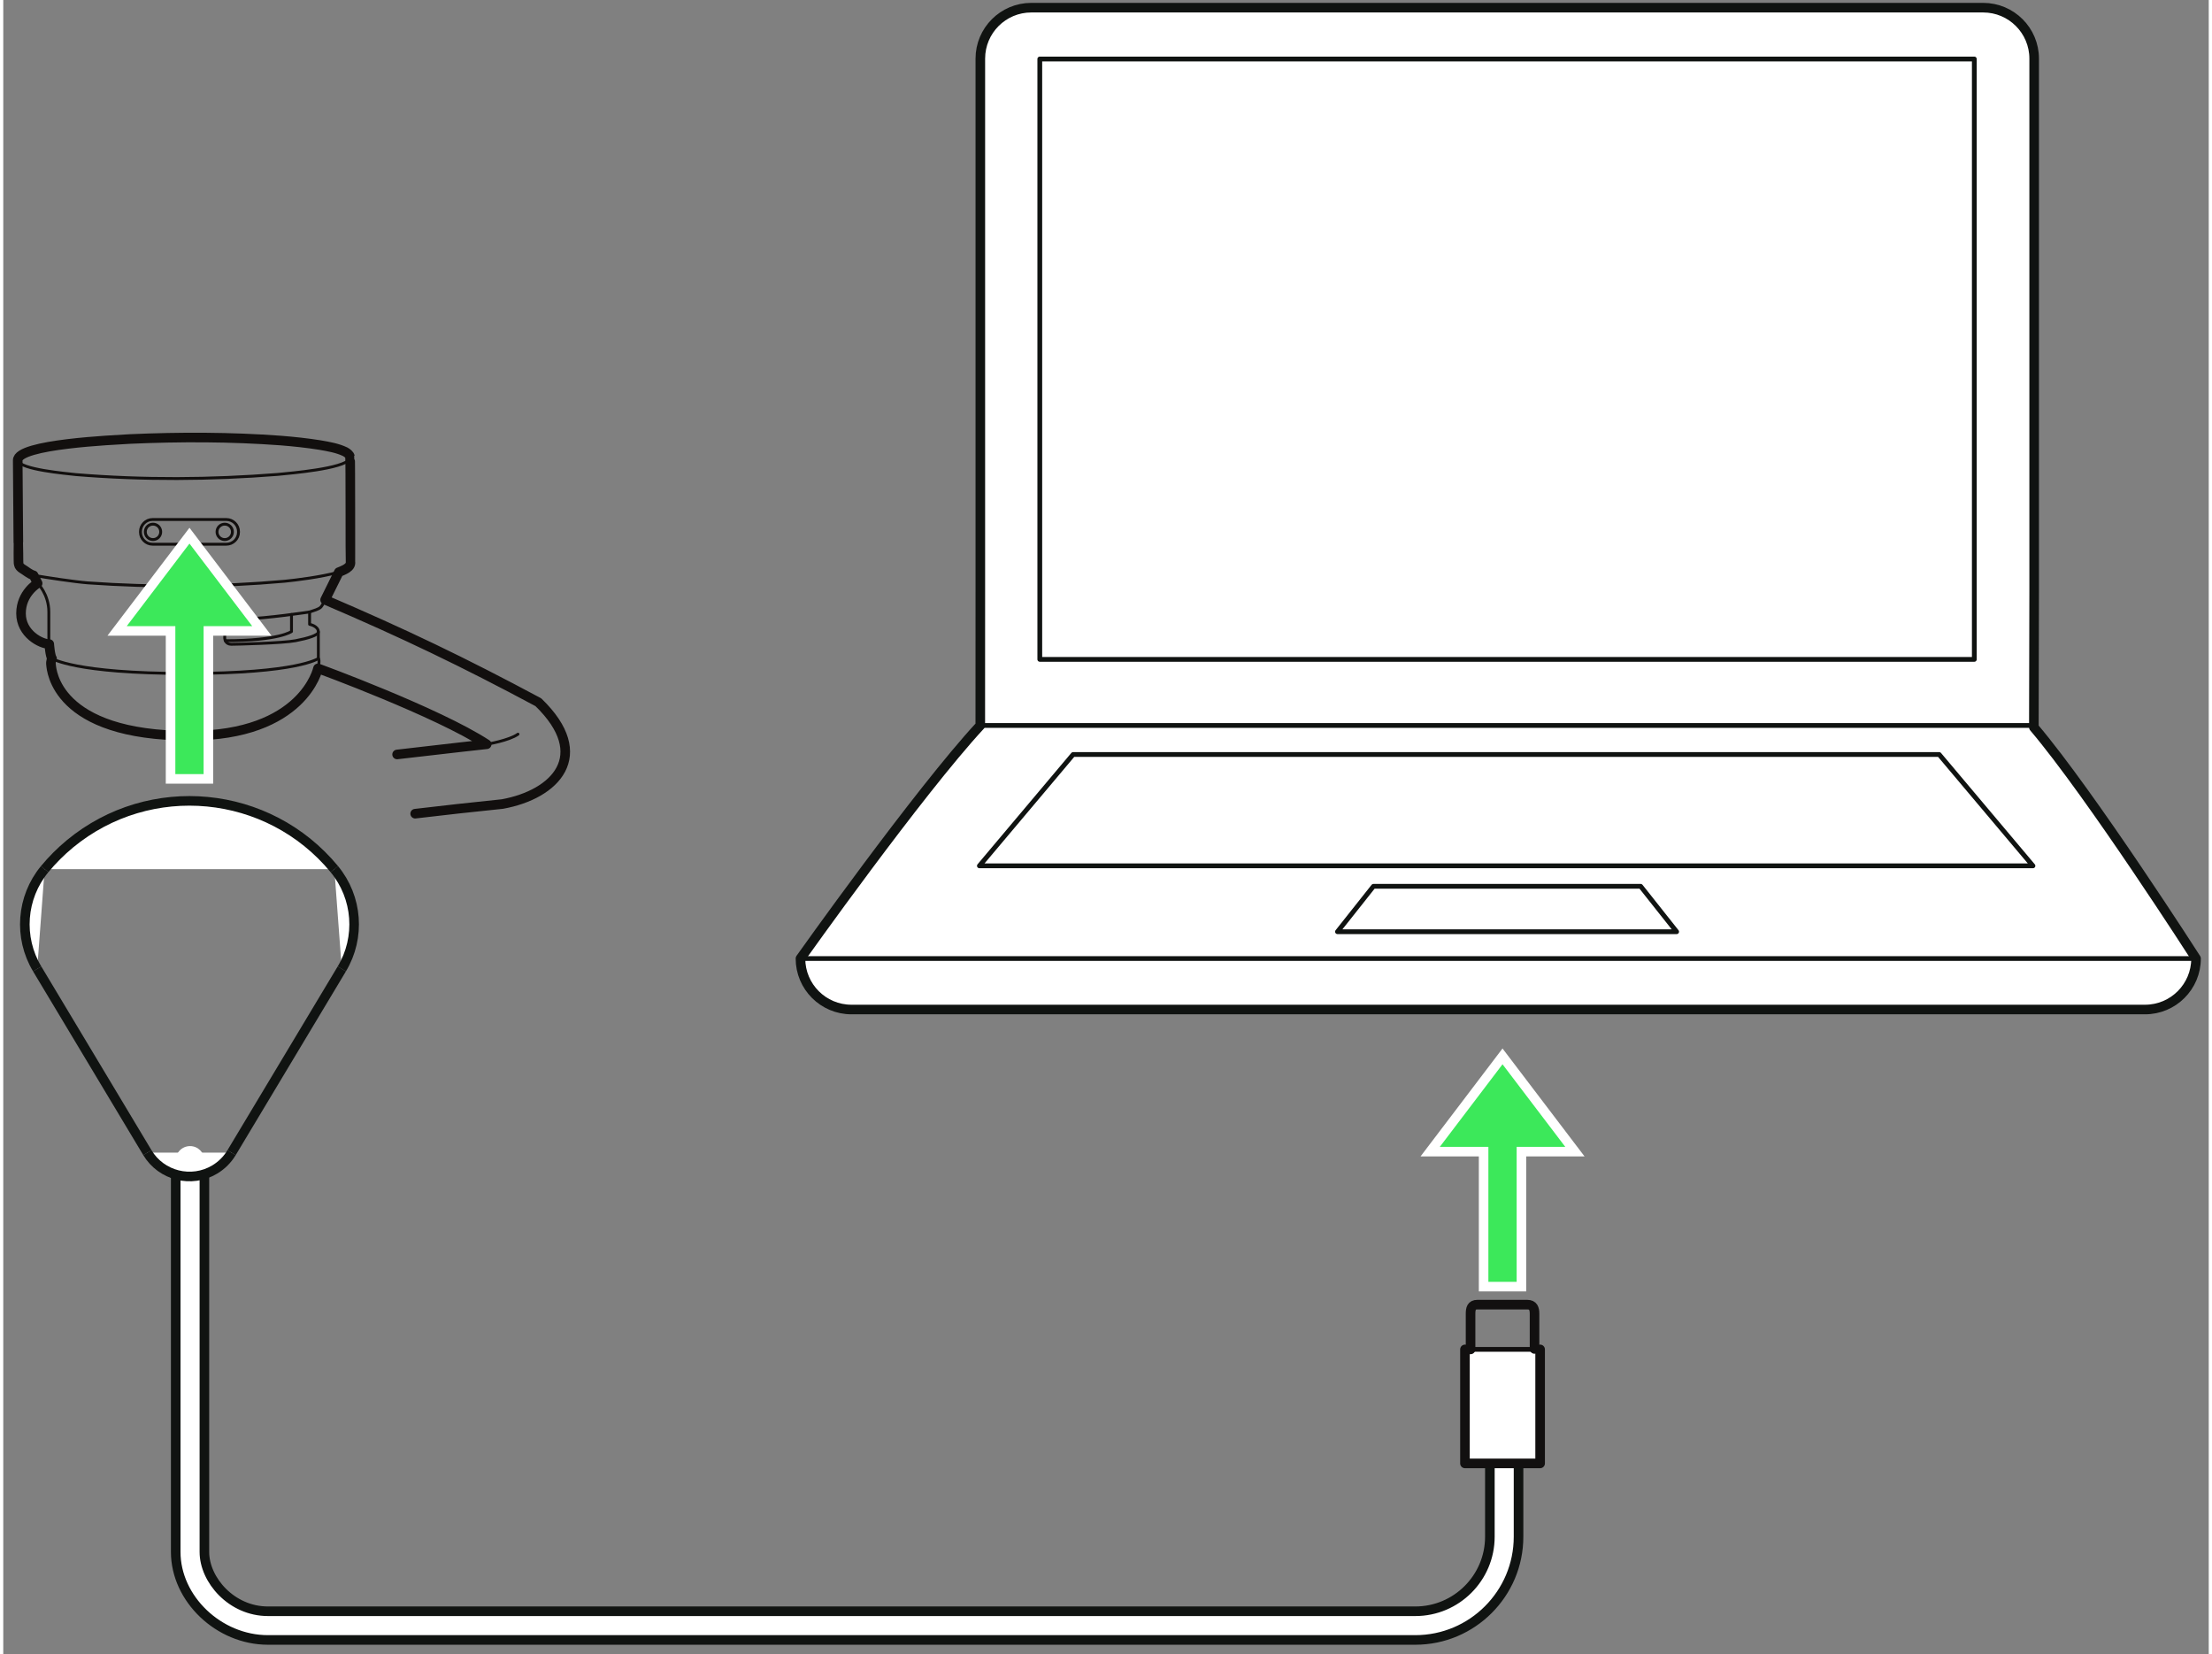 ﻿<?xml version="1.0" encoding="utf-8" standalone="no"?><svg width="339px" height="253.5px" viewBox="-1 -1 228 171" xmlns="http://www.w3.org/2000/svg" xmlns:xlink="http://www.w3.org/1999/xlink"><rect x="-1" y="-1" width="228" height="171" fill="#808080" stroke="none"/><title>generated by pstoedit</title><!-- generated by pstoedit version:3.75 --><g xml:space="preserve">
<clipPath id="clippath1"> 	<path d="M 0 -0.703 L 0 169 L 226.184 169 L 226.184 -0.703 Z" style="clip-rule:nonzero" />
</clipPath>
<g style="clip-path:url(#clippath1)"> 
<g fill="#ffffff" fill-rule="nonzero" stroke-width="0" stroke-linejoin="miter" stroke-linecap="butt" stroke-miterlimit="10">
	<path d="M 144.98 168.504 L 26.359 168.504 C 21.281 168.504 16.828 164.254 16.828 159.406 L 16.828 118.941 C 16.828 118.121 17.488 117.461 18.312 117.461 C 19.129 117.461 19.793 118.121 19.793 118.941 L 19.793 159.406 C 19.793 162.305 22.602 165.539 26.359 165.539 L 144.98 165.539 C 149.23 165.539 152.684 162.082 152.684 157.836 L 152.684 146.086 C 152.684 145.27 153.348 144.605 154.168 144.605 C 154.984 144.605 155.648 145.27 155.648 146.086 L 155.648 157.836 C 155.648 163.715 150.867 168.504 144.98 168.504 Z" />
</g>
<g stroke="#101311" fill="none" stroke-width="0.991" stroke-linejoin="miter" stroke-linecap="butt" stroke-miterlimit="10">
	<path d="M 144.98 168.504 L 26.359 168.504 C 21.281 168.504 16.828 164.254 16.828 159.406 L 16.828 120.395 C 16.828 119.574 17.43 119.055 18.254 119.055 C 19.07 119.055 19.793 119.82 19.793 120.641 L 19.793 159.406 C 19.793 162.305 22.602 165.539 26.359 165.539 L 144.98 165.539 C 149.23 165.539 152.684 162.082 152.684 157.836 L 152.684 146.086 C 152.684 145.27 153.348 144.605 154.168 144.605 C 154.984 144.605 155.648 145.27 155.648 146.086 L 155.648 157.836 C 155.648 163.715 150.867 168.504 144.98 168.504 Z" />
</g>
<g fill="#ffffff" fill-rule="nonzero" stroke-width="0" stroke-linejoin="miter" stroke-linecap="butt" stroke-miterlimit="10">
	<path d="M 208.922 74.172 C 214.863 81.184 225.688 98.074 225.688 98.074 C 225.688 100.984 223.328 103.344 220.414 103.344 L 86.684 103.344 C 83.773 103.344 81.414 100.984 81.414 98.074 C 81.414 98.074 93.625 80.875 100.004 73.984 L 100.008 60.164 L 100.008 57.934 L 100.008 5.062 C 100.008 2.152 102.367 -0.207 105.277 -0.207 L 203.68 -0.207 C 206.594 -0.207 208.953 2.152 208.953 5.062 L 208.953 58.934 L 208.953 60.164 Z" />
</g>
<g stroke="#101311" fill="none" stroke-width="0.991" stroke-linejoin="round" stroke-linecap="round" stroke-miterlimit="10">
	<path d="M 208.922 74.172 C 214.863 81.184 225.688 98.074 225.688 98.074 C 225.688 100.984 223.328 103.344 220.414 103.344 L 86.684 103.344 C 83.773 103.344 81.414 100.984 81.414 98.074 C 81.414 98.074 93.625 80.875 100.004 73.984 L 100.008 60.164 L 100.008 57.934 L 100.008 5.062 C 100.008 2.152 102.367 -0.207 105.277 -0.207 L 203.68 -0.207 C 206.594 -0.207 208.953 2.152 208.953 5.062 L 208.953 58.934 L 208.953 60.164 Z" />
</g>
<g fill="#ffffff" fill-rule="nonzero" stroke-width="0" stroke-linejoin="round" stroke-linecap="round" stroke-miterlimit="10">
	<path d="M 202.766 67.152 L 106.156 67.152 L 106.156 5.098 L 202.766 5.098 Z" />
</g>
<g stroke="#101311" fill="none" stroke-width="0.494" stroke-linejoin="round" stroke-linecap="round" stroke-miterlimit="10">
	<path d="M 202.766 67.152 L 106.156 67.152 L 106.156 5.098 L 202.766 5.098 Z" />
</g>
<g stroke="#101311" fill="none" stroke-width="0.494" stroke-linejoin="round" stroke-linecap="round" stroke-miterlimit="10">
	<path d="M 100.004 73.984 L 208.922 73.984" />
</g>
<g stroke="#101311" fill="none" stroke-width="0.494" stroke-linejoin="round" stroke-linecap="round" stroke-miterlimit="10">
	<path d="M 81.414 98.074 L 225.688 98.074" />
</g>
<g fill="#ffffff" fill-rule="nonzero" stroke-width="0" stroke-linejoin="round" stroke-linecap="round" stroke-miterlimit="10">
	<path d="M 171.992 95.301 L 136.93 95.301 L 140.648 90.609 L 168.273 90.609 Z" />
</g>
<g stroke="#101311" fill="none" stroke-width="0.494" stroke-linejoin="round" stroke-linecap="round" stroke-miterlimit="10">
	<path d="M 171.992 95.301 L 136.93 95.301 L 140.648 90.609 L 168.273 90.609 Z" />
</g>
<g fill="#ffffff" fill-rule="nonzero" stroke-width="0" stroke-linejoin="round" stroke-linecap="round" stroke-miterlimit="10">
	<path d="M 208.828 88.492 L 99.91 88.492 L 109.602 76.984 L 199.133 76.984 Z" />
</g>
<g stroke="#101311" fill="none" stroke-width="0.494" stroke-linejoin="round" stroke-linecap="round" stroke-miterlimit="10">
	<path d="M 208.828 88.492 L 99.91 88.492 L 109.602 76.984 L 199.133 76.984 Z" />
</g>
<g fill="#ffffff" fill-rule="nonzero" stroke-width="0" stroke-linejoin="round" stroke-linecap="round" stroke-miterlimit="10">
	<path d="M 157.879 138.473 L 157.879 150.258 L 150.109 150.258 L 150.109 138.473" />
</g>
<g stroke="#121010" fill="none" stroke-width="0.991" stroke-linejoin="round" stroke-linecap="round" stroke-miterlimit="4">
	<path d="M 157.879 138.473 L 157.879 150.258 L 150.109 150.258 L 150.109 138.473" />
</g>
<g stroke="#121010" fill="none" stroke-width="0.991" stroke-linejoin="round" stroke-linecap="round" stroke-miterlimit="10">
	<path d="M 157.301 138.426 L 157.301 134.773 C 157.301 134.266 157.168 133.848 156.563 133.848 L 151.383 133.848 C 150.781 133.848 150.688 134.27 150.688 134.781 L 150.688 138.473" />
</g>
<g stroke="#121010" fill="none" stroke-width="0.494" stroke-linejoin="round" stroke-linecap="round" stroke-miterlimit="10">
	<path d="M 150.387 138.473 L 157.063 138.473" />
</g>
<g fill="#3ce85a" fill-rule="nonzero" stroke-width="0" stroke-linejoin="round" stroke-linecap="round" stroke-miterlimit="10">
	<path d="M 160.48 117.539 L 153.992 109.004 L 147.508 117.539 L 152.531 117.539 L 152.531 131.492 L 155.453 131.492 L 155.453 117.539 Z" />
</g>
<g stroke="#ffffff" fill="none" stroke-width="1.977" stroke-linejoin="miter" stroke-linecap="butt" stroke-miterlimit="10">
	<path d="M 160.48 117.539 L 153.992 109.004 L 147.508 117.539 L 152.531 117.539 L 152.531 131.492 L 155.453 131.492 L 155.453 117.539 Z" />
</g>
<g fill="#3ce85a" fill-rule="nonzero" stroke-width="0" stroke-linejoin="miter" stroke-linecap="butt" stroke-miterlimit="10">
	<path d="M 160.48 117.539 L 153.992 109.004 L 147.508 117.539 L 152.531 117.539 L 152.531 131.492 L 155.453 131.492 L 155.453 117.539 Z" />
</g>
<g stroke="#120f0e" fill="none" stroke-width="0.297" stroke-linejoin="round" stroke-linecap="round" stroke-miterlimit="10">
	<path d="M 34.84 46.437 C 34.172 47.453 28.762 47.898 27.379 48.035 C 20.461 48.582 13.438 48.625 6.52 48.055 C 5.477 47.934 0.738 47.535 0.496 46.59" />
</g>
<g stroke="#120f0e" fill="none" stroke-width="0.297" stroke-linejoin="round" stroke-linecap="round" stroke-miterlimit="10">
	<path d="M 33.34 45.34 L 33.402 45.355" />
</g>
<g stroke="#120f0e" fill="none" stroke-width="0.297" stroke-linejoin="round" stroke-linecap="round" stroke-miterlimit="10">
	<path d="M 1.496 45.734 L 1.488 45.738" />
</g>
<g stroke="#120f0e" fill="none" stroke-width="0.297" stroke-linejoin="round" stroke-linecap="round" stroke-miterlimit="10">
	<path d="M 34.871 57.281 L 34.867 57.297" />
</g>
<g stroke="#120f0e" fill="none" stroke-width="0.297" stroke-linejoin="round" stroke-linecap="round" stroke-miterlimit="10">
	<path d="M 2.133 58.465 C 3.559 58.711 6.316 59.133 7.75 59.246 C 14.5 59.727 21.34 59.676 28.074 59.078 C 29.285 58.957 31.793 58.656 33.691 58.137" />
</g>
<g stroke="#120f0e" fill="none" stroke-width="0.297" stroke-linejoin="round" stroke-linecap="round" stroke-miterlimit="10">
	<path d="M 23.32 53.996 C 23.32 54.687 22.754 55.25 22.062 55.25 L 14.438 55.25 C 13.746 55.25 13.184 54.687 13.184 53.996 L 13.184 53.953 C 13.184 53.262 13.746 52.695 14.438 52.695 L 22.062 52.695 C 22.754 52.695 23.32 53.262 23.32 53.953 Z" />
</g>
<g stroke="#120f0e" fill="none" stroke-width="0.991" stroke-linejoin="round" stroke-linecap="round" stroke-miterlimit="10">
	<path d="M 41.582 83.102 C 44.516 82.754 47.531 82.418 50.602 82.105 C 56.051 81.117 60.012 77.094 54.316 71.582 C 46.574 67.434 40.387 64.465 32.273 60.996 L 33.691 58.137 C 33.902 58.066 34.105 57.961 34.305 57.867 C 34.574 57.727 34.891 57.508 34.895 57.168 C 34.875 57.078 34.898 46.293 34.848 46.211 C 34.785 45.969 34.547 45.809 34.348 45.695 C 33.551 45.309 32.602 45.152 31.734 45 C 30.426 44.789 29.012 44.641 27.691 44.535 C 22.523 44.152 17.27 44.145 12.098 44.375 C 10.488 44.48 0.43 44.887 0.496 46.59 L 0.559 55.059 C 0.578 55.133 0.547 57.262 0.598 57.324 C 0.633 57.516 0.805 57.684 0.969 57.785 C 1.32 57.988 1.723 58.355 2.133 58.465 L 2.555 59.293 C 2.555 59.293 0.836 60.289 0.836 62.402 C 0.836 64.516 2.906 65.57 3.754 65.57 C 3.754 65.57 3.84 66.793 4.043 67.062 C 4.043 67.062 3.879 67.309 3.941 67.746 C 4.004 68.184 4.355 75.043 18.258 75.043 C 30.062 75.043 31.535 68.082 31.535 68.082 C 31.535 68.082 43.859 72.59 48.977 75.926 C 48.977 75.926 45.203 76.336 39.715 76.98" />
</g>
<g stroke="#120f0e" fill="none" stroke-width="0.297" stroke-linejoin="round" stroke-linecap="round" stroke-miterlimit="10">
	<path d="M 48.977 75.926 C 48.977 75.926 51.301 75.543 52.211 74.883" />
</g>
<g stroke="#120f0e" fill="none" stroke-width="0.297" stroke-linejoin="round" stroke-linecap="round" stroke-miterlimit="10">
	<path d="M 32.273 60.996 C 32.273 60.996 32.027 61.551 31.82 61.758 C 31.613 61.965 31.16 62.09 30.668 62.254 L 30.668 63.531 C 30.668 63.531 31.574 63.699 31.574 64.316 C 31.574 64.934 31.574 67.062 31.574 67.062 C 31.574 67.062 29.469 68.609 17.914 68.609 C 6.355 68.609 4.043 67.062 4.043 67.062" />
</g>
<g stroke="#120f0e" fill="none" stroke-width="0.297" stroke-linejoin="round" stroke-linecap="round" stroke-miterlimit="10">
	<path d="M 30.668 62.254 C 30.668 62.254 26.004 62.953 24.02 62.953 C 22.035 62.953 21.895 63.492 21.895 63.738 C 21.895 63.988 21.895 64.855 21.895 64.977 C 21.895 65.102 22 65.594 22.574 65.594 C 23.152 65.594 27.941 65.473 29.219 65.223 C 30.5 64.977 31.574 64.648 31.574 64.316" />
</g>
<g stroke="#120f0e" fill="none" stroke-width="0.297" stroke-linejoin="round" stroke-linecap="round" stroke-miterlimit="10">
	<path d="M 28.797 62.516 L 28.797 64.273 C 28.797 64.273 27.527 65.223 21.957 65.223" />
</g>
<g stroke="#120f0e" fill="none" stroke-width="0.297" stroke-linejoin="round" stroke-linecap="round" stroke-miterlimit="10">
	<path d="M 2.555 59.293 C 2.555 59.293 3.711 60.398 3.711 62.254 C 3.711 64.113 3.711 65.57 3.711 65.57" />
</g>
<g stroke="#120f0e" fill="none" stroke-width="0.297" stroke-linejoin="round" stroke-linecap="round" stroke-miterlimit="10">
	<path d="M 31.535 68.082 C 31.535 68.082 31.746 67.234 31.574 67.062" />
</g>
<g fill="#3ce85a" fill-rule="nonzero" stroke-width="0" stroke-linejoin="round" stroke-linecap="round" stroke-miterlimit="10">
	<path d="M 24.734 63.715 L 18.25 55.184 L 11.766 63.715 L 16.789 63.715 L 16.789 79.012 L 19.711 79.012 L 19.711 63.715 Z" />
</g>
<g stroke="#ffffff" fill="none" stroke-width="1.977" stroke-linejoin="miter" stroke-linecap="butt" stroke-miterlimit="10">
	<path d="M 24.734 63.715 L 18.25 55.184 L 11.766 63.715 L 16.789 63.715 L 16.789 79.012 L 19.711 79.012 L 19.711 63.715 Z" />
</g>
<g fill="#3ce85a" fill-rule="nonzero" stroke-width="0" stroke-linejoin="miter" stroke-linecap="butt" stroke-miterlimit="10">
	<path d="M 24.734 63.715 L 18.25 55.184 L 11.766 63.715 L 16.789 63.715 L 16.789 79.012 L 19.711 79.012 L 19.711 63.715 Z" />
</g>
<g stroke="#101311" fill="none" stroke-width="0.297" stroke-linejoin="round" stroke-linecap="round" stroke-miterlimit="10">
	<path d="M 19.926 120.641 L 20.156 120.562" />
</g>
<g stroke="#101311" fill="none" stroke-width="0.297" stroke-linejoin="round" stroke-linecap="round" stroke-miterlimit="10">
	<path d="M 16.34 120.562 L 16.516 120.617" />
</g>
<g stroke="#120f0e" fill="none" stroke-width="0.297" stroke-linejoin="round" stroke-linecap="round" stroke-miterlimit="10">
	<path d="M 15.277 53.973 C 15.277 54.414 14.922 54.77 14.48 54.77 C 14.039 54.77 13.684 54.414 13.684 53.973 C 13.684 53.531 14.039 53.176 14.48 53.176 C 14.922 53.176 15.277 53.531 15.277 53.973 Z" />
</g>
<g stroke="#120f0e" fill="none" stroke-width="0.297" stroke-linejoin="round" stroke-linecap="round" stroke-miterlimit="10">
	<path d="M 22.691 53.973 C 22.691 54.414 22.336 54.77 21.895 54.77 C 21.453 54.77 21.098 54.414 21.098 53.973 C 21.098 53.531 21.453 53.176 21.895 53.176 C 22.336 53.176 22.691 53.531 22.691 53.973 Z" />
</g>
<g fill="#ffffff" fill-rule="nonzero" stroke-width="0" stroke-linejoin="round" stroke-linecap="round" stroke-miterlimit="10">
	<path d="M 33.996 99.148 C 35.949 95.895 35.641 91.762 33.227 88.836" />
</g>
<g stroke="#101311" fill="none" stroke-width="0.991" stroke-linejoin="miter" stroke-linecap="butt" stroke-miterlimit="10">
	<path d="M 33.996 99.148 C 35.949 95.895 35.641 91.762 33.227 88.836" />
</g>
<g fill="#ffffff" fill-rule="nonzero" stroke-width="0" stroke-linejoin="miter" stroke-linecap="butt" stroke-miterlimit="10">
	<path d="M 33.996 99.148 L 22.605 118.137" />
</g>
<g stroke="#101311" fill="none" stroke-width="0.991" stroke-linejoin="miter" stroke-linecap="butt" stroke-miterlimit="10">
	<path d="M 33.996 99.148 L 22.605 118.137" />
</g>
<g fill="#ffffff" fill-rule="nonzero" stroke-width="0" stroke-linejoin="miter" stroke-linecap="butt" stroke-miterlimit="10">
	<path d="M 13.898 118.137 L 2.508 99.148" />
</g>
<g stroke="#101311" fill="none" stroke-width="0.991" stroke-linejoin="miter" stroke-linecap="butt" stroke-miterlimit="10">
	<path d="M 13.898 118.137 L 2.508 99.148" />
</g>
<g fill="#ffffff" fill-rule="nonzero" stroke-width="0" stroke-linejoin="miter" stroke-linecap="butt" stroke-miterlimit="10">
	<path d="M 3.277 88.836 C 0.863 91.762 0.555 95.895 2.508 99.148" />
</g>
<g stroke="#101311" fill="none" stroke-width="0.991" stroke-linejoin="miter" stroke-linecap="butt" stroke-miterlimit="10">
	<path d="M 3.277 88.836 C 0.863 91.762 0.555 95.895 2.508 99.148" />
</g>
<g fill="#ffffff" fill-rule="nonzero" stroke-width="0" stroke-linejoin="miter" stroke-linecap="butt" stroke-miterlimit="10">
	<path d="M 33.227 88.836 C 26.402 80.566 14.168 79.395 5.898 86.215 C 4.945 87.004 4.066 87.883 3.277 88.836" />
</g>
<g stroke="#101311" fill="none" stroke-width="0.991" stroke-linejoin="miter" stroke-linecap="butt" stroke-miterlimit="10">
	<path d="M 33.227 88.836 C 26.402 80.566 14.168 79.395 5.898 86.215 C 4.945 87.004 4.066 87.883 3.277 88.836" />
</g>
<g fill="#ffffff" fill-rule="nonzero" stroke-width="0" stroke-linejoin="miter" stroke-linecap="butt" stroke-miterlimit="10">
	<path d="M 13.898 118.137 C 15.34 120.539 18.461 121.32 20.863 119.879 C 21.578 119.449 22.176 118.852 22.605 118.137" />
</g>
<g stroke="#101311" fill="none" stroke-width="0.991" stroke-linejoin="miter" stroke-linecap="butt" stroke-miterlimit="10">
	<path d="M 13.898 118.137 C 15.34 120.539 18.461 121.32 20.863 119.879 C 21.578 119.449 22.176 118.852 22.605 118.137" />
</g>
</g>
</g></svg>